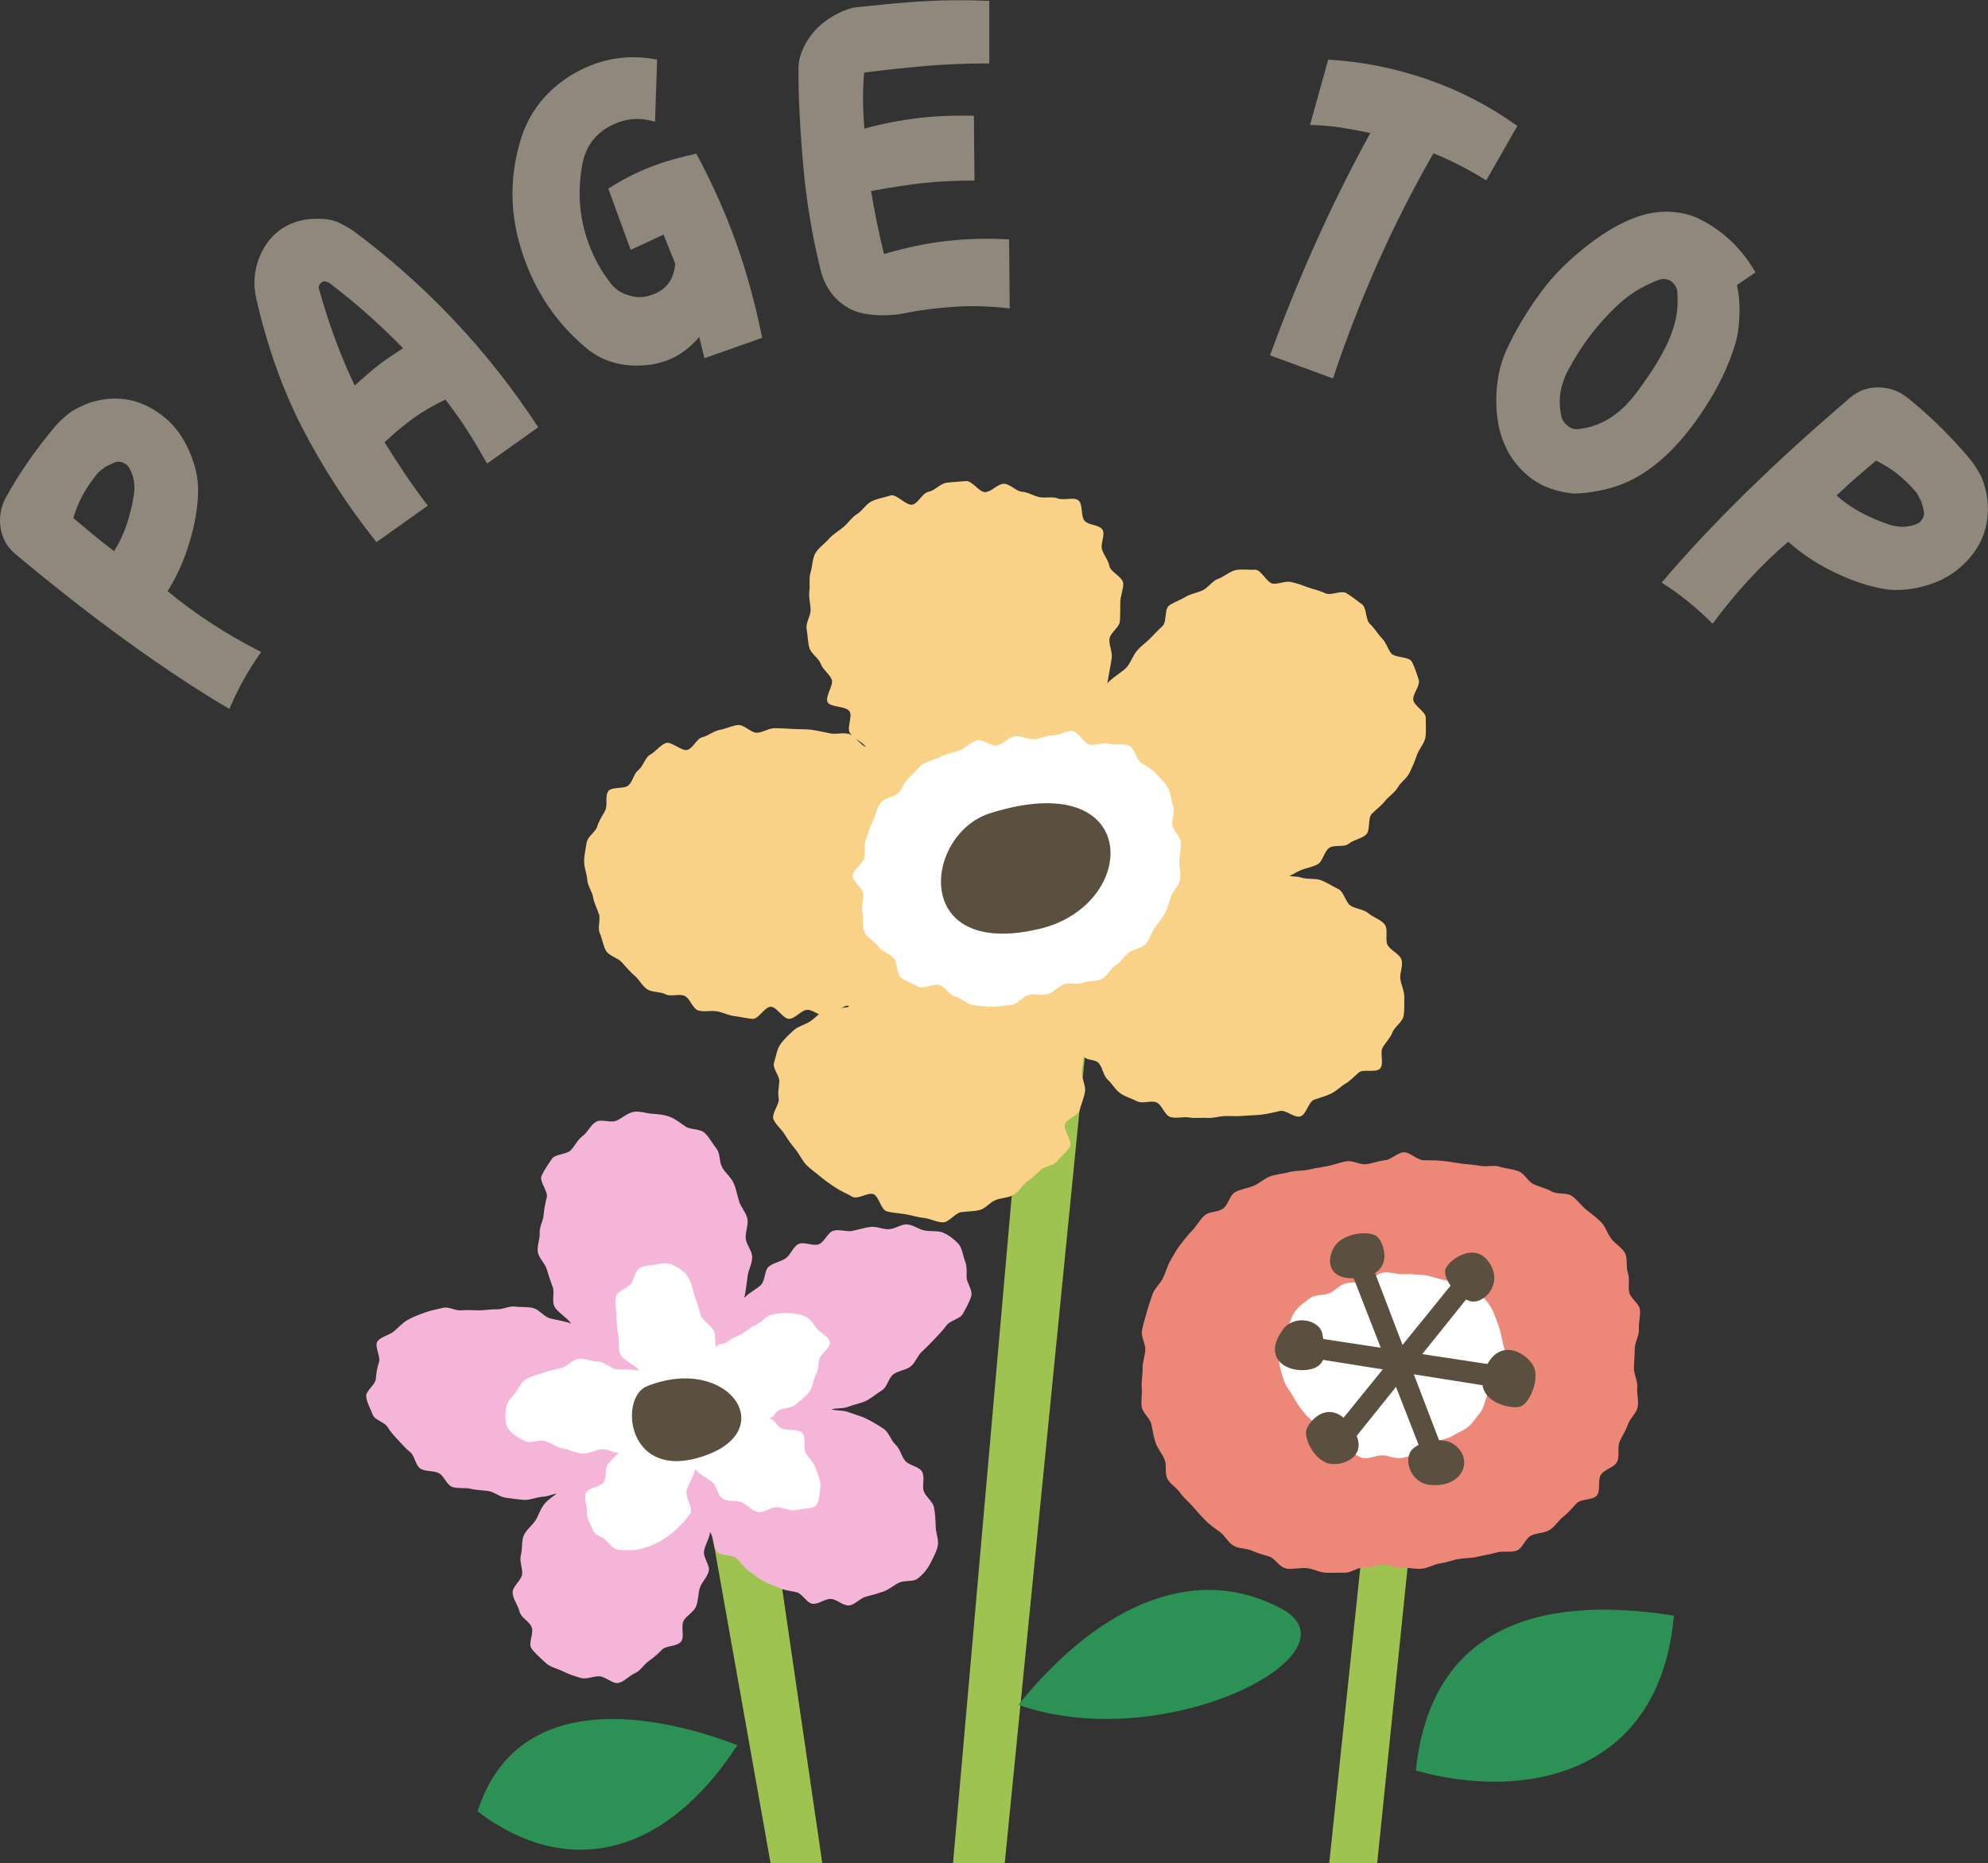 <?xml version="1.0" encoding="UTF-8"?><svg id="_レイヤー_2" xmlns="http://www.w3.org/2000/svg" viewBox="0 0 95.33 89.35"><rect x="0" y="0" width="95.33" height="89.35" fill="#333333" stroke="none"/><defs><style>.cls-1{fill:#f9d288;}.cls-2{fill:#f4b5d9;}.cls-3{fill:#ed8879;}.cls-4{fill:#fff;}.cls-5{fill:#9fc350;}.cls-6{fill:#90887d;}.cls-7{fill:#5b5040;}.cls-8{fill:#2c9154;}</style></defs><g id="data"><g><polygon class="cls-5" points="34.12 73.43 36.95 89.35 39.43 89.35 36.95 72.37 34.12 73.43"/><polygon class="cls-5" points="49.24 49.12 45.7 89.35 48.18 89.35 52.07 50.18 49.24 49.12"/><polygon class="cls-5" points="65.33 74.23 63.74 89.35 66.04 89.35 67.63 73.88 65.33 74.23"/><path class="cls-1" d="M40.64,48.22c-.28,.06-.75,.44-1.04,.49s-.64-.32-.92-.28-.54,.41-.83,.43-.6-.58-.89-.58-.58,.59-.86,.58-.59-.1-.87-.13-.57-.18-.85-.23-.61,.04-.89-.04-.41-.61-.68-.71-.65,.06-.9-.07-.64-.08-.88-.24-.39-.48-.61-.66-.41-.42-.6-.63-.6-.3-.75-.54-.19-.59-.31-.86,.05-.64-.04-.91-.23-.52-.28-.81-.26-.54-.28-.84c-.02-.28-.15-.58-.15-.88,0-.3,.08-.62,.12-.9,.05-.3,.43-.51,.51-.78s.25-.51,.38-.76-.02-.7,.15-.93,.77-.08,.98-.29,.24-.55,.47-.73,.31-.59,.56-.73,.46-.43,.73-.55,.78,.41,1.06,.32,.43-.54,.72-.61,.54-.3,.83-.35,.58-.2,.87-.23,.62,.38,.91,.37,.58-.23,.87-.22,.59,.02,.88,.04,.6,0,.88,.04,.58,.11,.87,.17,.63-.05,.91,.03,.55,.53,.82,.63c-.18-.25-.61-.42-.77-.67-.17-.26,.13-.79-.02-1.04-.16-.27-.91-.19-1.05-.44-.15-.27,.31-.84,.19-1.1-.13-.28-.42-.47-.52-.74-.11-.29-.47-.49-.55-.77-.08-.3-.08-.62-.13-.91-.05-.31,.2-.63,.19-.92-.01-.31-.1-.6-.06-.89,.04-.3-.03-.63,.06-.91s.08-.65,.23-.91,.44-.45,.64-.68,.47-.38,.7-.57c.22-.18,.4-.47,.66-.63,.25-.15,.44-.5,.72-.62,.26-.12,.6-.18,.89-.27,.27-.09,.75,.51,1.05,.44,.28-.07,.47-.57,.78-.62,.29-.05,.55-.4,.86-.43,.31-.04,.62-.05,.91-.08,.31-.03,.64,.54,.93,.53,.31-.01,.6-.4,.89-.4,.31,0,.59,.36,.87,.38,.31,.03,.56,.2,.84,.26,.31,.06,.62-.04,.88,.06,.29,.11,.73-.07,.97,.08,.26,.16,.12,.78,.32,1s.7,.17,.86,.43c.14,.25-.12,.67-.02,.96,.09,.27,.29,.48,.35,.78,.05,.28,.63,.51,.66,.82,.02,.28-.14,.61-.14,.92,0,.29,0,.59-.02,.9-.01,.29-.47,.55-.5,.86-.03,.29,.15,.6,.11,.91-.04,.29-.17,.92-.21,1.22,.17-.25,.79-.59,.96-.82,.18-.24,.27-.52,.45-.74,.19-.23,.43-.39,.63-.59,.21-.22,.39-.41,.6-.6,.22-.2,.09-.81,.31-.98,.24-.18,.55-.27,.79-.42,.26-.16,.57-.2,.83-.32,.27-.13,.47-.46,.74-.55s.56-.36,.84-.42,.64,0,.93-.02,.57,.64,.86,.67,.58-.14,.87-.08,.54,.16,.82,.26,.55,.15,.82,.28,.76-.16,1.02,0,.5,.35,.74,.53,.16,.74,.38,.94,.35,.45,.56,.67c.22,.22,.28,.5,.45,.73,.18,.24,.86,.15,1,.41s.24,.59,.33,.87-.3,.68-.26,.97,.61,.56,.6,.86,.03,.65-.02,.94-.32,.57-.41,.85-.22,.57-.35,.84-.42,.45-.57,.71-.42,.41-.61,.65-.42,.39-.63,.61-.05,.8-.28,1-.59,.24-.82,.43-.69,.03-.94,.2-.3,.65-.56,.79-.58,.18-.85,.3-.22,.14-.5,.25c.3,.07,.31,0,.58,.09,.3,.09,.66,.02,.93,.12,.29,.11,.57,.3,.83,.42,.28,.14,.35,.64,.59,.8,.26,.17,.63,.17,.85,.36,.23,.2,.6,.31,.78,.53,.2,.24,.01,.75,.15,1,.15,.27,.56,.41,.66,.69s-.09,.65-.05,.94,.2,.59,.19,.88,.02,.62-.04,.91-.43,.5-.53,.77-.33,.48-.47,.73,.07,.77-.11,.99c-.19,.24-.82,.02-1.03,.2-.2,.17-.36,.36-.63,.53-.24,.14-.43,.35-.71,.49-.26,.12-.52,.19-.81,.29-.27,.1-.37,.72-.66,.8s-.69-.33-.98-.26-.56,.13-.85,.17-.57,.03-.87,.06-.57,.01-.87,.01-.58,.11-.87,.09-.59,.03-.88-.02-.61,.06-.9-.02-.41-.61-.69-.71-.65,.09-.92-.05-.56-.21-.8-.38-.38-.45-.6-.65-.23-.55-.42-.78-.58-.11-.75-.36c0,.31-.07,.48-.08,.77-.01,.31,.2,.63,.16,.92-.04,.31-.18,.6-.25,.88-.07,.3-.62,.43-.71,.7-.1,.29,.38,.82,.24,1.07-.14,.27-.44,.47-.61,.7s-.63,.24-.83,.45-.41,.38-.65,.56-.37,.48-.63,.62-.57,.13-.85,.24-.48,.41-.77,.48-.59,.06-.88,.1-.58,.49-.87,.49-.62-.18-.91-.21-.6-.13-.89-.18-.62-.06-.9-.14-.37-.71-.63-.82c-.26-.11-.76,.27-1.02,.12s-.54-.26-.78-.42-.5-.33-.72-.52-.49-.37-.69-.57-.34-.52-.52-.74-.38-.48-.52-.72-.44-.48-.55-.74c-.11-.27,.3-.73,.25-1s.01-.53,.03-.81-.35-.64-.25-.92c.09-.26,.13-.64,.31-.88,.15-.22,.41-.46,.64-.67,.2-.18,.55-.26,.8-.43,.22-.15,.43-.4,.71-.54,.24-.12,.86-.04,1.14-.16Z"/><path class="cls-4" d="M49.34,47.71c-.3,.06-.55,.46-.84,.48s-.62,.09-.92,.09-.63-.04-.92-.08-.57-.33-.85-.41-.48-.44-.75-.55-.76,.22-1.02,.08-.59-.26-.83-.43-.16-.75-.37-.96-.55-.3-.72-.54-.53-.4-.66-.67-.02-.65-.1-.94,.06-.59,.04-.9-.54-.59-.51-.9c.02-.29,.48-.54,.55-.84,.06-.28-.02-.61,.09-.9,.1-.29,.18-.6,.32-.86s.19-.62,.37-.87,.64-.27,.85-.48,.3-.57,.54-.76,.42-.48,.68-.64,.59-.22,.86-.36,.59-.18,.87-.29,.52-.39,.81-.47,.69,.29,.99,.23,.55-.39,.84-.43,.62,.15,.92,.14,.6-.19,.9-.18,.64-.24,.94-.21c.31,.03,.54,.59,.83,.65,.31,.06,.66-.13,.93-.04,.3,.09,.7-.03,.96,.09,.26,.12,.33,.61,.56,.8,.22,.18,.54,.29,.72,.53,.18,.22,.45,.43,.59,.69s.14,.6,.25,.88-.1,.63-.04,.92,.38,.52,.4,.82-.05,.59-.07,.88,.09,.61,.04,.9-.33,.52-.43,.8-.16,.56-.3,.82-.33,.47-.5,.71-.23,.56-.44,.78c-.2,.21-.58,.22-.81,.41-.22,.18-.38,.45-.63,.61-.24,.15-.38,.51-.66,.64-.25,.13-.61,.07-.9,.18-.26,.11-.61-.02-.9,.07-.27,.09-.48,.4-.78,.47-.28,.07-.59-.02-.89,.04Z"/><path class="cls-7" d="M49.87,44.54c-6.21,1.49-5.57-4.54-2.39-5.54,7.31-2.31,7.18,4.39,2.39,5.54Z"/><path class="cls-2" d="M26.74,71.62c-.28,.04-.43,.14-.72,.16s-.59,.16-.87,.15-.59-.07-.88-.1-.55-.27-.83-.32-.59-.04-.86-.11-.62,0-.89-.09-.4-.55-.66-.67-.63-.06-.87-.21-.27-.62-.49-.79-.39-.38-.58-.58-.36-.39-.51-.63-.61-.32-.71-.59-.27-.56-.31-.85,.44-.57,.46-.86c.03-.3,.06-.53,.15-.79,.1-.28-.23-.78-.07-1.01s.58-.3,.8-.49,.42-.42,.68-.56,.53-.24,.81-.34,.56-.15,.85-.22,.6,.15,.89,.12,.56,0,.85,0,.56-.06,.85-.05,.59-.17,.87-.13,.6,0,.87,.07,.5,.39,.76,.48c.29,.09,.81,.15,1.06,.27-.16-.26-.67-.56-.8-.82-.14-.27,.02-.68-.09-.95-.11-.29-.2-.56-.28-.84-.09-.3-.38-.53-.43-.82-.05-.3,.11-.62,.09-.92s.17-.58,.19-.87,.08-.55,.15-.84-.37-.76-.25-1.03,.32-.56,.49-.81,.7-.2,.91-.42,.32-.5,.57-.68,.37-.53,.64-.68,.67,.06,.96-.05c.27-.1,.5-.35,.81-.42,.31-.07,.6,.06,.9,.08s.58,.04,.87,.15,.49,.29,.76,.47c.25,.16,.7,.09,.92,.31,.22,.21,.37,.51,.56,.75s.12,.64,.28,.91,.41,.45,.54,.74,.17,.58,.26,.87,.34,.54,.4,.84-.11,.63-.08,.94,.31,.59,.31,.9-.18,.6-.22,.91-.09,.75-.16,1.05c.18-.23,.61-.43,.81-.64s.15-.69,.37-.87,.56-.23,.8-.39,.36-.56,.62-.69,.71,.12,.98,.01,.42-.57,.7-.65,.63,.07,.91,.01,.57-.15,.85-.19c.3-.04,.6,.12,.88,.11,.3,0,.6-.25,.88-.23,.31,.02,.57,.24,.84,.29,.31,.06,.64,0,.88,.1,.31,.13,.55,.33,.72,.51,.22,.23,.23,.55,.33,.81,.11,.28,.1,.51,.09,.81,0,.28,.32,.65,.22,.94-.09,.27-.25,.56-.4,.83-.14,.25-.6,.31-.78,.55-.17,.23-.36,.43-.57,.65s-.39,.41-.61,.61-.31,.53-.54,.71-.58,.2-.82,.37-.3,.62-.55,.77-.49,.37-.75,.5-.59,.18-.86,.29c-.28,.11-.55,.05-.82,.13,.3,.08,.57,.03,.84,.14,.29,.11,.61,.19,.86,.32,.28,.14,.56,.31,.8,.47,.26,.17,.35,.56,.57,.76,.23,.21,.28,.55,.46,.77,.2,.24,.66,.27,.81,.52,.16,.27-.01,.67,.09,.95,.11,.29,.44,.49,.49,.78,.06,.31,.07,.61,.08,.9,0,.31,.16,.66,.1,.93-.06,.31-.25,.62-.37,.87-.15,.29-.39,.56-.62,.72-.2,.15-.6,.05-.89,.19-.24,.12-.45,.32-.74,.42-.26,.09-.53,.17-.82,.24-.27,.06-.52,.39-.81,.42s-.59-.3-.88-.31-.59,.27-.88,.23-.47-.48-.76-.55-.54-.08-.81-.2-.52-.18-.78-.34c-.24-.14-.46-.3-.7-.48-.22-.17-.38-.4-.59-.61-.2-.19-.74-.09-.94-.32-.18-.21-.16-.7-.33-.94-.03,.31-.25,.64-.29,.92-.05,.3,.29,.67,.23,.95-.07,.3-.35,.54-.43,.81-.09,.3-.07,.62-.18,.88-.11,.29-.47,.45-.6,.7-.14,.28,.05,.75-.11,.98-.18,.26-.73,.2-.92,.4-.22,.22-.41,.39-.64,.55-.25,.18-.4,.47-.66,.58-.28,.12-.52,.42-.8,.47s-.62-.31-.91-.32-.61,.16-.89,.08-.58-.18-.84-.31c-.26-.14-.63-.2-.85-.42-.21-.2-.49-.43-.67-.68s.13-.75,0-1.04-.51-.44-.58-.74-.31-.58-.33-.89,.44-.61,.46-.91-.14-.61-.06-.91,.02-.64,.13-.92,.41-.48,.57-.74,.24-.57,.45-.81c.19-.22,.37-.31,.61-.51Z"/><path class="cls-4" d="M29.68,69.66c-.29,.04-.48-.17-.81-.16-.3,.01-.61,.23-.94,.21s-.61-.2-.92-.24-.57-.28-.86-.36c-.32-.09-.73,.14-.99,0-.3-.16-.61-.35-.78-.58-.18-.25-.15-.61-.12-.95,.03-.3,.21-.5,.41-.73,.18-.21,.28-.55,.55-.71,.24-.14,.55-.21,.84-.31,.27-.1,.57-.16,.86-.23s.55-.41,.84-.44,.63,.15,.92,.14c.32,0,.59,.32,.86,.36,.34,.04,.9-.01,1.13,.09-.16-.27-.8-.52-.92-.79-.13-.29-.03-.67-.1-.95-.08-.31-.07-.62-.09-.91-.01-.32-.09-.65-.02-.92,.08-.3,.54-.38,.72-.62s.16-.6,.44-.76c.24-.14,.55-.11,.87-.18,.37-.08,.55-.04,.8,.1s.47,.25,.65,.57c.14,.24,.19,.54,.3,.88,.1,.28,.19,.57,.28,.9,.08,.29,.56,.49,.65,.81,.08,.29,0,.41,.09,.72,.17-.23,.36-.08,.56-.27s.5-.24,.72-.39c.24-.16,.42-.32,.67-.43,.27-.12,.44-.4,.7-.46,.29-.06,.56-.09,.83-.08,.29,.01,.56,.06,.81,.17s.37,.37,.55,.59c.19,.22,.58,.36,.61,.65,.03,.26-.4,.5-.49,.78-.08,.25-.04,.54-.19,.79-.14,.24-.13,.6-.31,.82s-.43,.39-.64,.58-.59,.15-.82,.29c-.25,.15-.18,.3-.44,.38,.31,.09,.31,.34,.56,.47,.29,.14,.76,.02,.98,.2,.25,.2,.06,.79,.22,1.03,.18,.27,.38,.44,.46,.71,.1,.32,.25,.58,.22,.85-.04,.35-.04,.8-.26,.96-.18,.13-.59,.1-.94,.18-.26,.06-.57-.14-.9-.14-.28,0-.59,.28-.9,.23-.29-.05-.5-.36-.79-.47-.27-.1-.63-.01-.89-.17-.25-.15-.27-.57-.5-.78-.21-.2-.65-.39-.83-.65-.04,.34-.32,.73-.4,1.02-.1,.33,.32,.85,.18,1.1-.16,.29-.46,.56-.67,.77-.23,.24-.55,.44-.81,.6-.29,.16-.64,.29-.93,.36-.33,.08-.7,.05-.99,.04-.36-.01-.55-.44-.79-.57-.26-.14-.42-.18-.52-.45-.09-.24-.28-.48-.25-.79,.02-.26-.16-.63-.06-.92,.09-.26,.73-.28,.87-.54,.14-.24,.02-.64,.21-.86s.28-.33,.49-.52Z"/><path class="cls-7" d="M33.41,69.93c-3.37,.92-3.71-2.92-2.39-3.45,3.98-1.59,6.58,2.31,2.39,3.45Z"/><path class="cls-3" d="M61.67,75.21c-.31-.03-.53-.49-.82-.57s-.56-.16-.83-.28-.62-.08-.88-.24-.39-.47-.64-.65-.48-.34-.69-.55-.4-.42-.6-.66-.44-.41-.61-.66-.48-.42-.62-.68-.02-.66-.14-.94-.33-.51-.43-.8-.13-.58-.2-.88-.41-.53-.46-.83,.03-.62,0-.92,.05-.61,.04-.91,.11-.59,.13-.89-.21-.63-.16-.93,.15-.59,.23-.89,.18-.58,.28-.87,.37-.5,.5-.77,.2-.57,.35-.83,.29-.52,.48-.77,.37-.47,.58-.69,.35-.51,.58-.71,.64-.15,.89-.33,.31-.64,.58-.79,.59-.18,.88-.3,.52-.36,.81-.46c.3-.1,.62-.12,.91-.2s.63-.05,.93-.12,.61-.11,.91-.17,.6-.18,.9-.23,.65,.18,.95,.14,.6-.16,.9-.19,.61-.38,.91-.38,.62,.37,.92,.38,.61,0,.91,.03,.6,.09,.9,.13,.61,.05,.91,.11,.65-.05,.94,.04,.62,.11,.91,.22,.46,.51,.74,.63,.58,.19,.85,.34,.71,.04,.96,.21,.45,.46,.68,.65,.51,.39,.72,.6,.31,.56,.49,.8,.52,.43,.66,.69,.04,.67,.14,.95,.01,.61,.06,.91c.05,.31,.49,.56,.52,.86s-.07,.64-.05,.94-.2,.63-.2,.93-.03,.61-.04,.91,.19,.64,.16,.94,.08,.65,.02,.95-.38,.55-.47,.84-.29,.55-.4,.83,.02,.69-.12,.96-.6,.35-.77,.61,0,.77-.2,1-.73,.15-.95,.36-.39,.45-.64,.64-.4,.48-.67,.65-.61,.13-.89,.27-.4,.61-.69,.72-.65,0-.95,.09-.59,.12-.9,.2-.6,.06-.91,.11-.58,.17-.89,.21-.59,.23-.9,.26-.61-.06-.93-.04-.61-.16-.92-.16-.6,.15-.92,.14-.62,.26-.93,.25-.62,.02-.93,0-.6-.2-.91-.22-.63,.06-.94,.03Z"/><path class="cls-4" d="M67.2,69.92c-.3,.05-.62-.12-.91-.13s-.65,.2-.94,.13-.54-.34-.82-.46-.46-.39-.71-.56-.46-.35-.68-.56-.44-.38-.63-.62-.35-.47-.49-.73-.36-.5-.45-.78-.2-.58-.23-.87-.05-.62,0-.91,.28-.54,.42-.81,.19-.58,.4-.81c.19-.21,.43-.4,.7-.58,.23-.16,.59-.09,.89-.21,.26-.11,.47-.39,.78-.47s.64-.03,.93-.09c.32-.07,.58-.39,.86-.43,.33-.05,.66,.09,.94,.08,.33-.02,.64,.01,.92,.03,.34,.02,.61,.14,.89,.2,.33,.08,.6,.15,.85,.28,.3,.15,.72,.1,.93,.3,.23,.22,.47,.49,.63,.75s.27,.6,.37,.88c.11,.3,.15,.62,.23,.9s.13,.61,.1,.91c-.02,.28-.17,.58-.26,.87-.09,.27-.44,.42-.59,.68-.14,.25-.15,.58-.34,.82-.18,.22-.34,.48-.57,.68s-.51,.29-.77,.45c-.24,.15-.55,.17-.83,.29s-.45,.46-.74,.55c-.28,.08-.57,.17-.87,.22Z"/><polygon class="cls-7" points="64.76 60.91 68.47 70.43 69.26 69.73 65.68 60.38 64.76 60.91"/><path class="cls-7" d="M64.98,61.3c-1.6,.07-1.31-1.31-.79-1.75,.52-.44,1.48-.52,1.83-.26,.35,.26,.96,1.92-1.05,2.01Z"/><path class="cls-7" d="M68.56,71.21c-.96-.1-1.31-1.31-.79-1.75,.52-.44,1.46-.48,1.84-.26,1.13,.66,.61,2.18-1.05,2.01Z"/><polygon class="cls-7" points="64.44 69.63 70.83 61.66 69.83 61.32 63.53 69.1 64.44 69.63"/><path class="cls-7" d="M64.89,68.54c.86,1.35-.63,1.85-1.26,1.62-.64-.24-1.05-1.09-1-1.52,.05-.43,1.18-1.79,2.26-.1Z"/><path class="cls-7" d="M71.56,60.83c.39,.88-.48,1.79-1.12,1.55-.64-.24-1.2-1.02-1.14-1.46,.05-.43,1.58-1.62,2.26-.1Z"/><polygon class="cls-7" points="72.15 65.54 62.05 64 62.27 65.03 72.15 66.6 72.15 65.54"/><path class="cls-7" d="M71.31,65.45c.74-1.42,2.18-.39,2.3,.28,.12,.67-.29,1.55-.69,1.72-.4,.17-2.54-.22-1.61-2Z"/><path class="cls-7" d="M61.5,63.78c.57-.78,1.79-.48,1.91,.19,.12,.67,.35,1.56-.69,1.72-1.03,.15-2.2-.56-1.21-1.91Z"/><path class="cls-8" d="M22.9,86.87c4.35,3.29,9.02,2.12,12.46-3.18-4.65-1.77-10.68-2.4-12.46,3.18Z"/><path class="cls-8" d="M48.83,81.76c4.15-5.13,8.75-6.72,12.64-4.6,3.89,2.12-5.57,7.07-12.64,4.6Z"/><path class="cls-8" d="M67.89,84.91c.71-6.72,5.66-8.49,12.38-7.43-.7,7.79-7.33,8.85-12.38,7.43Z"/></g><g><path class="cls-6" d="M12.53,31.26c-.62,.87-1.13,1.78-1.53,2.74-3.13-1.85-6.54-4.32-10.25-7.42-.4-.33-.64-.75-.72-1.26-.08-.5,0-.98,.24-1.44,.62-1.13,1.4-2.27,2.35-3.4,.2-.25,.48-.5,.81-.75,.38-.22,.72-.38,1.01-.46,1.27-.36,2.44-.1,3.49,.78,.46,.38,.84,.9,1.13,1.55s.44,1.27,.44,1.88c0,.78-.14,1.62-.41,2.52-.25,.84-.6,1.62-1.05,2.35,1.31,1.09,2.81,2.07,4.49,2.92ZM3.51,24.84l.97,.81c.24,.2,.57,.46,.99,.78,.46-.72,.78-1.62,.95-2.7,.07-.46,0-.89-.21-1.27-.07-.13-.16-.21-.28-.26-.14-.06-.27-.08-.39-.04-.1,.04-.25,.11-.46,.21-.18,.13-.31,.23-.38,.3-.57,.69-.97,1.41-1.18,2.17Z"/><path class="cls-6" d="M20.53,24.24l-2.48,1.76c-1.41-1.78-2.6-3.62-3.57-5.51-.95-1.86-1.68-3.92-2.19-6.17-.14-.61-.11-1.2,.07-1.77,.22-.66,.58-1.17,1.09-1.54,.5-.35,1.1-.53,1.81-.52,.33,0,.61,.04,.85,.13,.15,.05,.42,.19,.79,.42,3.52,2.61,6.49,5.75,8.91,9.45l-2.45,1.74c-.33-.58-.64-1.1-.94-1.57-.26-.41-.61-.91-1.06-1.5-.58,.28-1.09,.58-1.53,.89-.4,.29-.87,.67-1.39,1.16,.37,.59,.7,1.1,1,1.55,.47,.68,.83,1.18,1.08,1.49Zm-3.53-5.74c.48-.44,.84-.75,1.11-.96,.25-.2,.66-.48,1.22-.84-1.1-1.13-2.28-2.18-3.55-3.14-.09-.03-.16-.06-.22-.07-.05,0-.1,.02-.15,.06-.05,.04-.09,.09-.11,.15-.02,.04-.02,.1,0,.17,.46,1.65,1.03,3.2,1.71,4.62Z"/><path class="cls-6" d="M30.25,12l-1.08-2.95c.67-.43,1.34-.78,2.02-1.04,.67-.26,1.4-.47,2.2-.64,.76,1.41,1.4,2.84,1.92,4.3,.49,1.37,.9,2.88,1.24,4.53l-2.77,.98-.25-1.02c-.46,.54-.98,.92-1.58,1.14-.34,.12-.7,.2-1.07,.22-1.11,.08-2.05-.21-2.83-.88-1.41-1.2-2.41-2.7-3-4.5-.6-1.81-.63-3.6-.1-5.38,.4-1.37,1.25-2.44,2.53-3.21,.33-.19,.66-.35,1-.47,.96-.35,1.97-.43,3.03-.22l-.1,2.98c-.61-.19-1.19-.18-1.74,.02-1,.37-1.59,1.07-1.76,2.1-.18,1.02-.15,2,.08,2.95,.25,1,.68,1.89,1.28,2.66,.24,.31,.53,.5,.85,.58,.32,.12,.65,.14,1.01,.03,.76-.21,1.18-.72,1.25-1.53l-.56-1.4-1.57,.73Z"/><path class="cls-6" d="M47.44,.03V3.04c-1.16,0-2.17,.05-3.02,.12-1,.09-1.99,.19-2.98,.32-.08,.82-.07,1.72,.01,2.69,.82-.23,1.69-.4,2.61-.51,.81-.1,1.69-.13,2.64-.11l.03,3.11c-.82,0-1.64,.03-2.48,.12-.65,.07-1.48,.2-2.48,.38,.17,1.03,.38,2.04,.62,3.02,1.03-.3,2.02-.51,2.98-.62,.96-.11,1.96-.14,3.02-.08l.03,3.31c-.86-.1-1.68-.13-2.46-.09-.85,.05-1.66,.14-2.42,.29-.32,.07-.61,.11-.87,.12-.79,.04-1.41-.05-1.87-.28-.75-.38-1.25-1.03-1.47-1.96-.4-1.65-.66-3.25-.8-4.79-.17-1.9-.25-3.51-.24-4.84,0-.32,.1-.67,.29-1.05,.35-.69,.91-1.21,1.65-1.57,.24-.12,.46-.19,.64-.24,.05-.02,.28-.04,.67-.08,1.27-.14,2.26-.22,2.95-.25,.87-.05,1.85-.05,2.95-.01Z"/><path class="cls-6" d="M63.7,2.86c1.6,.09,3.19,.41,4.76,.95,1.55,.54,2.98,1.28,4.3,2.23l-1.49,2.61c-.84-.52-1.69-.96-2.53-1.3-1.95,3.39-3.55,6.99-4.82,10.8l-3.02-1.11c1.4-3.82,3-7.37,4.81-10.66-.31-.07-.79-.16-1.44-.27-.4-.06-.89-.1-1.45-.12l.87-3.13Z"/><path class="cls-6" d="M84.17,13.07l-.88,.6c.1,.44,.14,.93,.12,1.47-.02,.54-.09,1-.21,1.39-.31,1-.78,2-1.43,3-1.24,1.92-2.59,3.16-4.07,3.72-.72,.26-1.46,.4-2.24,.42-.79-.08-1.45-.31-1.98-.69-.62-.46-1.06-1.02-1.33-1.66-.28-.63-.41-1.37-.4-2.23,.02-.85,.17-1.59,.46-2.24,.41-.92,.97-1.87,1.69-2.85,.59-.81,1.37-1.58,2.34-2.32,1.45-1.1,2.75-1.61,3.91-1.52,.55,.04,1.03,.17,1.42,.38,1.09,.56,1.96,1.4,2.61,2.52Zm-5.54,.78c-.7,.38-1.46,1.09-2.29,2.13-.44,.57-.83,1.18-1.17,1.82-.36,.71-.46,1.41-.31,2.1,.03,.22,.14,.39,.32,.52,.15,.14,.34,.19,.57,.15,.95-.12,1.77-.6,2.47-1.42,.28-.33,.58-.75,.92-1.26,.71-1.05,1.13-1.99,1.26-2.83,.05-.31,.06-.68,.03-1.12-.04-.19-.15-.35-.31-.46-.16-.1-.33-.12-.5-.08-.17,.04-.51,.19-1,.45Z"/><path class="cls-6" d="M82.12,29.91c-.75-.76-1.57-1.42-2.44-1.97,2.35-2.77,5.36-5.73,9.03-8.86,.4-.34,.85-.51,1.36-.5,.51,0,.97,.16,1.38,.48,1.01,.8,2,1.76,2.96,2.89,.21,.24,.41,.55,.61,.93,.16,.41,.25,.77,.28,1.07,.14,1.32-.31,2.42-1.36,3.31-.46,.39-1.03,.68-1.71,.86-.69,.18-1.33,.22-1.92,.12-.77-.14-1.57-.41-2.42-.83-.78-.38-1.5-.86-2.14-1.43-1.3,1.11-2.51,2.42-3.63,3.94Zm7.84-7.82l-.96,.82c-.23,.2-.54,.48-.93,.85,.63,.58,1.47,1.04,2.5,1.39,.44,.15,.87,.15,1.29,0,.14-.05,.24-.12,.3-.23,.09-.13,.12-.25,.1-.38-.02-.11-.06-.27-.13-.49-.1-.2-.18-.34-.23-.43-.58-.68-1.22-1.19-1.94-1.53Z"/></g></g></svg>